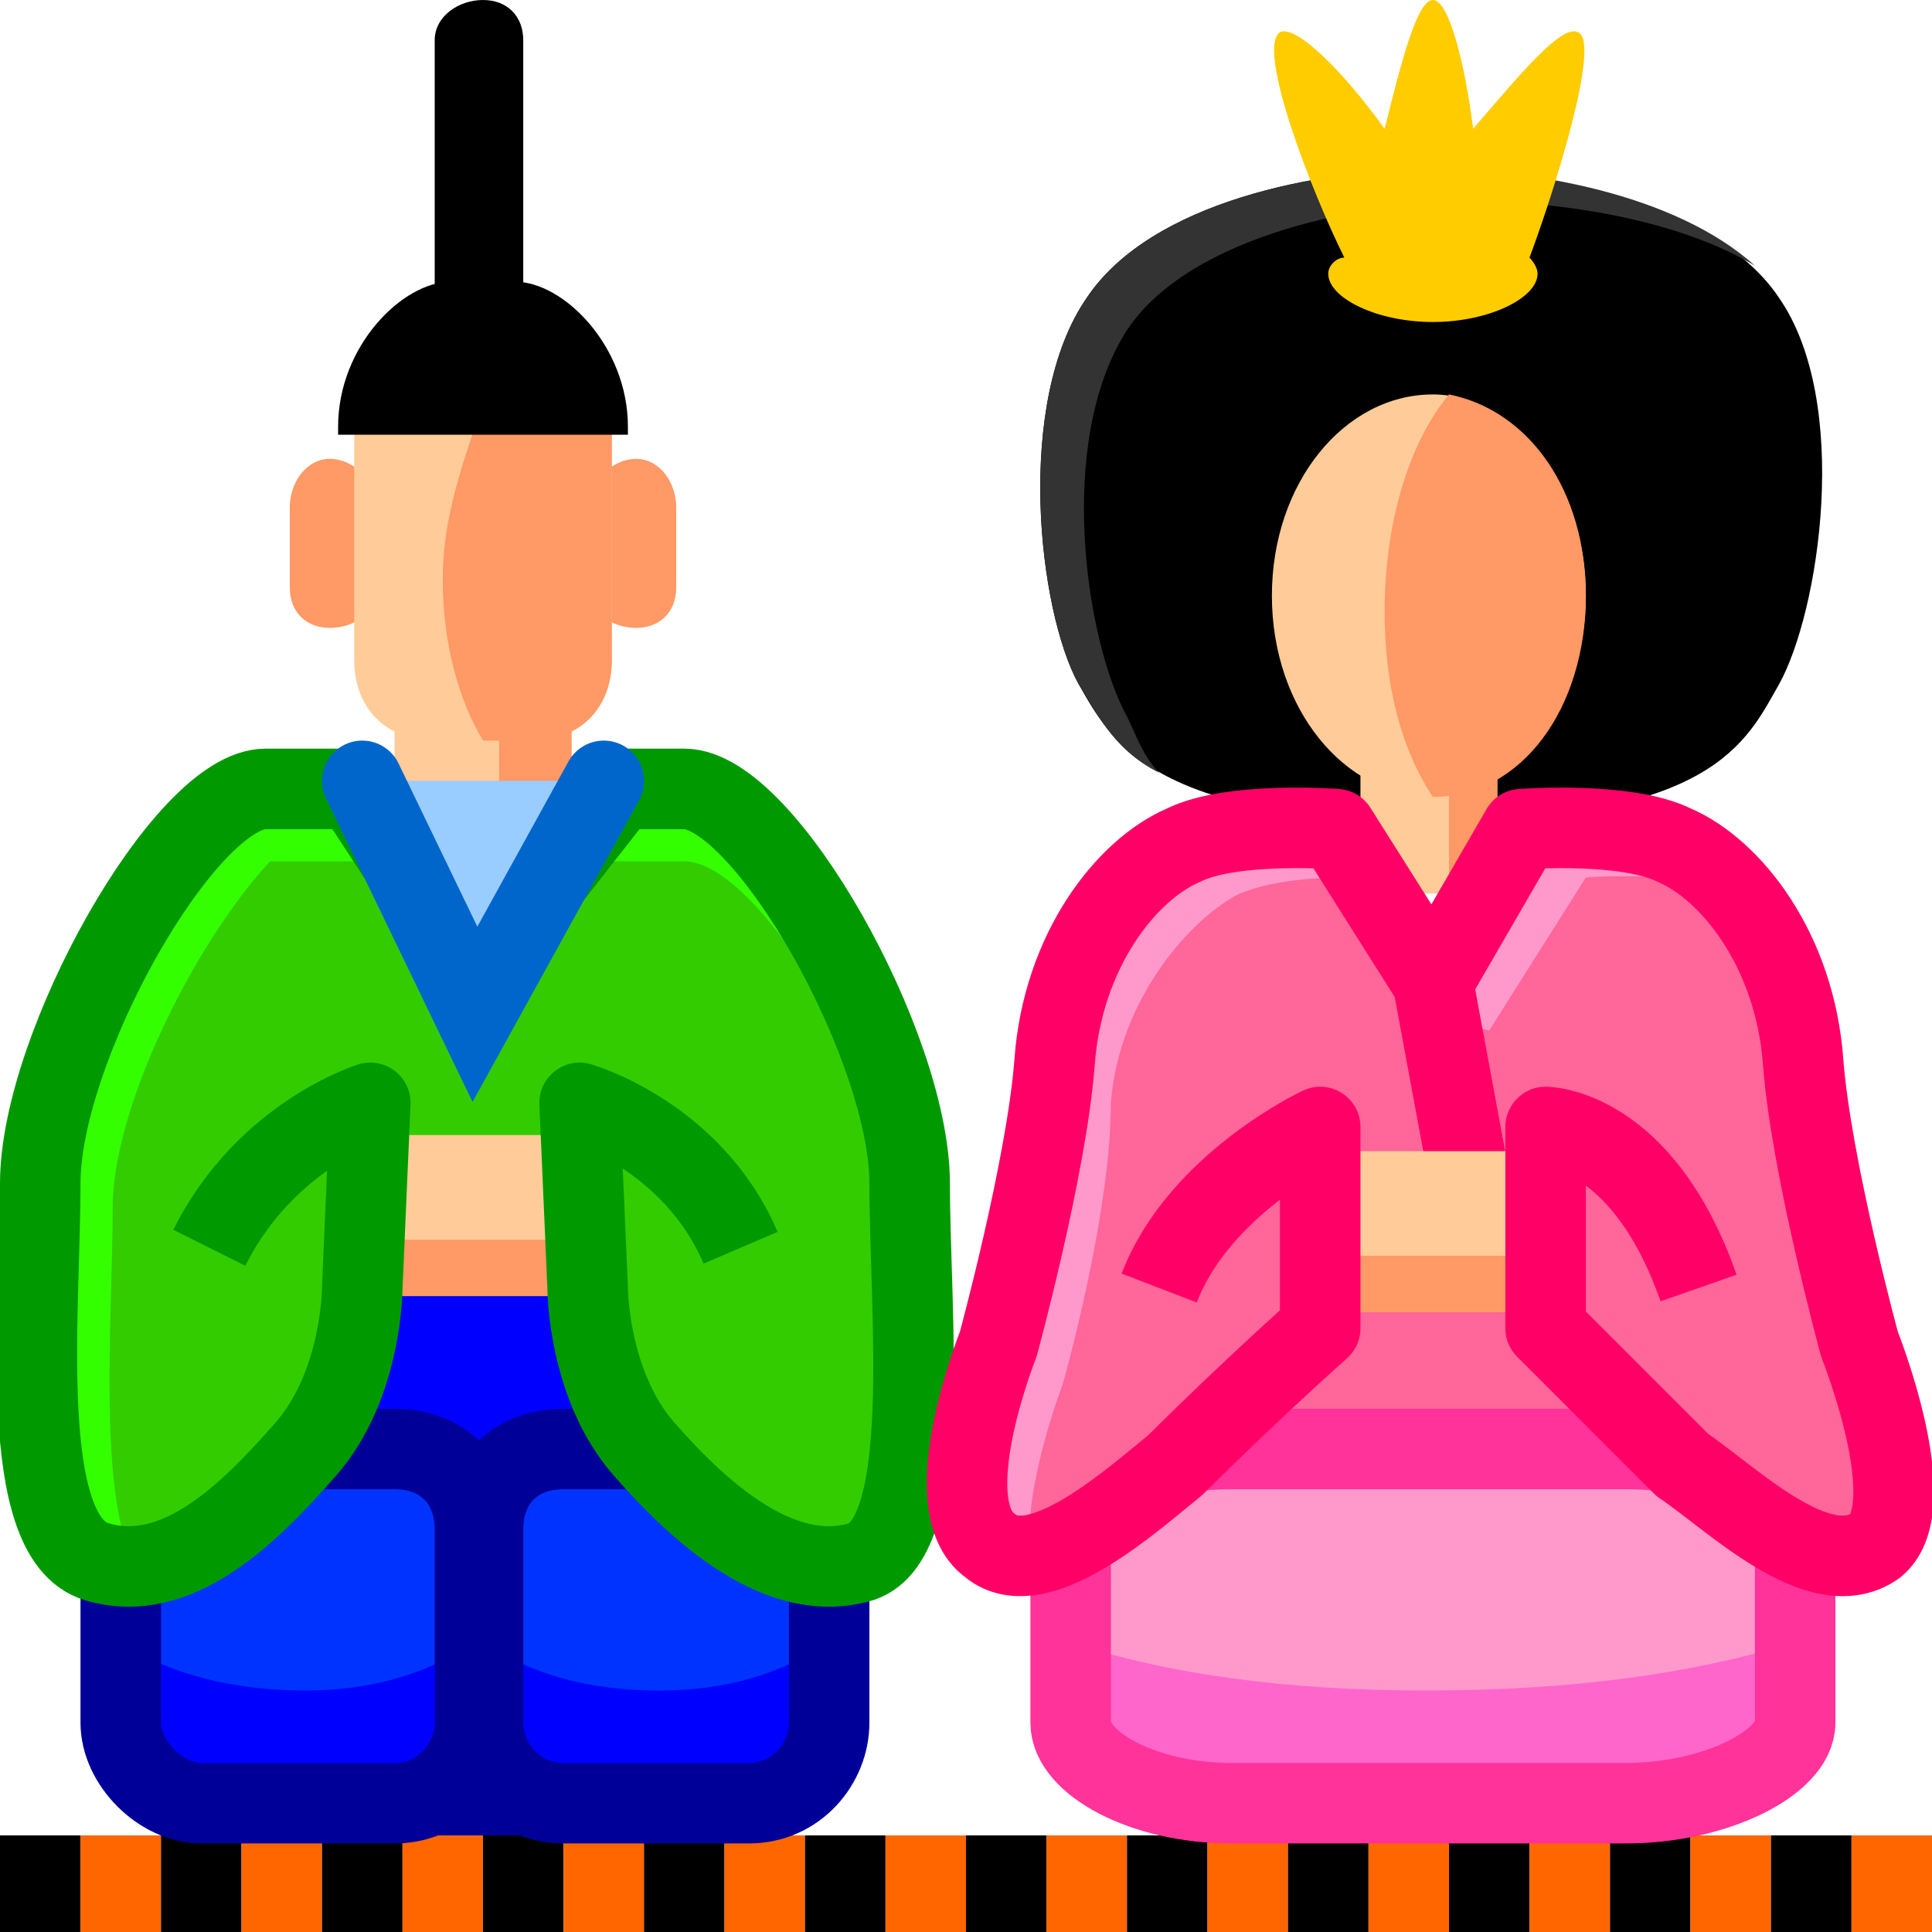 <svg xmlns="http://www.w3.org/2000/svg" height="24" width="24">
    <g transform="matrix(1,0,0,-1,-264,408)" id="KDDI_D_">        <path d="M265 384h-1v1.2h1z"/>
        <path d="M266 384h-1v1.2h1z" fill="#f60"/>
        <path d="M267 384h-1v1.2h1z"/>
        <path d="M268 384h-1v1.2h1z" fill="#f60"/>
        <path d="M269 384h-1v1.2h1z"/>
        <path d="M270 384h-1v1.2h1z" fill="#f60"/>
        <path d="M271 384h-1v1.2h1z"/>
        <path d="M272 384h-1v1.2h1z" fill="#f60"/>
        <path d="M273 384h-1v1.2h1z"/>
        <path d="M274 384h-1v1.2h1z" fill="#f60"/>
        <path d="M275 384h-1v1.2h1z"/>
        <path d="M276 384h-1v1.2h1z" fill="#f60"/>
        <path d="M277 384h-1v1.2h1z"/>
        <path d="M278 384h-1v1.2h1z" fill="#f60"/>
        <path d="M279 384h-1v1.2h1z"/>
        <path d="M280 384h-1v1.2h1z" fill="#f60"/>
        <path d="M281 384h-1v1.2h1z"/>
        <path d="M282 384h-1v1.2h1z" fill="#f60"/>
        <path d="M283 384h-1v1.2h1z"/>
        <path d="M284 384h-1v1.2h1z" fill="#f60"/>
        <path d="M285 384h-1v1.2h1z"/>
        <path d="M286 384h-1v1.2h1z" fill="#f60"/>
        <path d="M287 384h-1v1.2h1z"/>
        <path d="M288 384h-1v1.2h1z" fill="#f60"/>
        <path d="M272.4 400.7c0-.3-.2-.5-.5-.5s-.6.2-.6.5v1c0 .3.3.6.6.6s.5-.3.5-.6zM268.7 400.7c0-.3-.3-.5-.6-.5s-.5.2-.5.5v1c0 .3.2.6.5.6s.6-.3.6-.6z" fill="#f96"/>
        <path d="M268.4 399.8c0-.6.4-1 1-1h1.2c.6 0 1 .4 1 1v2.9h-3.2z" fill="#fc9"/>
        <path d="M271.1 397.5h-2.2v2h2.2z" fill="#fc9"/>
        <path d="M271.1 397.5h-.9v2h.9z" fill="#f96"/>
        <path d="M269.5 400.8c0-.8.2-1.5.5-2h.6c.6 0 1 .4 1 1v2.9h-1.7c-.2-.6-.4-1.2-.4-1.9z" fill="#f96"/>
        <path d="M270.4 404.5h-.8c-.6 0-1.4-.8-1.4-1.8v-.1h3.6v.1c0 1-.8 1.8-1.4 1.8z"/>
        <path d="M270.5 404.2c0-.3-.2-.5-.5-.5s-.6.2-.6.5v3.3c0 .3.3.5.6.5s.5-.2.5-.5z"/>
        <path d="M272.1 392.3h-4.3V387h4.3z" fill="#00f"/>
        <path d="M272 385.2h-4v1h4z" fill="#009"/>
        <path d="M265.5 389c0 .6.5 1 1 1h2.4c.6 0 1-.4 1-1v-2.4c0-.5-.4-1-1-1h-2.4c-.5 0-1 .5-1 1z" fill="#00f"/>
        <path d="M268.9 390h-2.4c-.5 0-1-.4-1-1v-1.4c.6-.4 1.4-.6 2.3-.6.8 0 1.5.2 2.1.6v1.4c0 .6-.4 1-1 1z" fill="#03f"/>
        <path d="M265.5 389c0 .6.5 1 1 1h2.4c.6 0 1-.4 1-1v-2.4c0-.5-.4-1-1-1h-2.4c-.5 0-1 .5-1 1z" fill="none" stroke="#009"/>
        <path d="M270 389c0 .6.4 1 1 1h2.3c.6 0 1-.4 1-1v-2.4c0-.5-.4-1-1-1H271c-.6 0-1 .5-1 1z" fill="#00f"/>
        <path d="M273.3 390H271c-.6 0-1-.4-1-1v-1.4c.6-.4 1.3-.6 2.2-.6.8 0 1.5.2 2.1.6v1.4c0 .6-.4 1-1 1z" fill="#03f"/>
        <path d="M270 389c0 .6.4 1 1 1h2.3c.6 0 1-.4 1-1v-2.4c0-.5-.4-1-1-1H271c-.6 0-1 .5-1 1z" fill="none" stroke="#009"/>
        <path d="M273.2 392.5c-.6 1.4-2 2.2-2 2.2l.1-2.7s0-1.2.7-2 1.7-1.7 2.7-1.4c.9.3.6 3.1.6 4.7 0 1.7-1.8 4.9-2.8 4.9h-.8l-1.8-2.3-1.5 2.3h-1.1c-1 0-2.8-3.2-2.8-4.9 0-1.6-.3-4.4.7-4.7 1-.3 1.9.6 2.6 1.4.7.8.7 2 .7 2l.1 2.7s-1.3-.8-2-2.2" fill="#3c0"/>
        <path d="M272.5 397.3c1 0 2.8-3.2 2.8-4.9 0-.5.1-1 .1-1.6 0 .8-.1 1.8-.1 2.5 0 1.7-1.8 4.9-2.8 4.9h-.8l-.7-.9h1.5zM267.3 397.3H269l-.6.9h-1.1c-1 0-2.8-3.2-2.8-4.9 0-.7-.1-1.7 0-2.5v1.6c0 1.7 1.8 4.9 2.8 4.9z" fill="#3f0"/>
        <path d="M265.4 393c0 1.7 1.9 4.9 2.9 4.9h.3l-.2.3h-1.1c-1 0-2.8-3.2-2.8-4.9 0-1.6-.3-4.4.7-4.7.2-.1.4-.1.5-.1-.5.9-.3 3.1-.3 4.5z" fill="#3f0"/>
        <path d="M271 391.9h-2.1v2h2.1z" fill="#fc9"/>
        <path d="M271 391.9h-2.1v.7h2.1z" fill="#f96"/>
        <path d="M273.2 392.5c-.6 1.4-2 1.8-2 1.8l.1-2.3s0-1.2.7-2 1.7-1.7 2.7-1.4c.9.3.6 3.1.6 4.7 0 1.7-1.8 4.9-2.8 4.9h-.8l-1.8-2.3-1.5 2.3h-1.1c-1 0-2.8-3.2-2.8-4.9 0-1.6-.3-4.4.7-4.7 1-.3 1.9.6 2.6 1.4.7.8.7 2 .7 2l.1 2.3s-1.3-.4-2-1.8" fill="none" stroke="#090" stroke-linejoin="round"/>
        <path d="M268.5 398.3l1.4-2.9 1.6 2.9" fill="#9cf" stroke="#06c" stroke-linecap="round"/>
        <path d="M284.9 394.8h-5.8v-6.4h5.8z" fill="#f69"/>
        <path d="M283.9 385.2h-3.8v1.3h3.8z" fill="#f39"/>
        <path d="M286.3 389c0 .6-1 1-2.1 1h-4.9c-1.1 0-2-.4-2-1v-2.4c0-.5.9-1 2-1h4.9c1.1 0 2.1.5 2.1 1z" fill="#f6c"/>
        <path d="M279.3 390h4.9c1.1 0 2.1-.4 2.1-1v-1.4c-1.3-.4-2.8-.6-4.6-.6-1.7 0-3.2.2-4.4.6v1.4c0 .6.9 1 2 1z" fill="#f9c"/>
        <path d="M286.3 389c0 .6-1 1-2.1 1h-4.9c-1.1 0-2-.4-2-1v-2.4c0-.5.9-1 2-1h4.9c1.1 0 2.1.5 2.1 1z" fill="none" stroke="#f39"/>
        <path d="M281.8 397.8c3.5 0 3.9 1 4.3 1.7.5.9.9 3.5 0 4.8-.8 1.2-3 1.6-4.3 1.6-1.4 0-3.5-.4-4.3-1.6-.9-1.3-.6-3.9-.1-4.8.4-.7.9-1.7 4.4-1.7z"/>
        <path d="M278 403.9c.8 1.2 3 1.6 4.3 1.6 1 0 2.5-.2 3.5-.8-1 .9-2.8 1.2-4 1.2-1.4 0-3.5-.4-4.3-1.6-.9-1.3-.6-3.9-.1-4.8.2-.3.4-.8 1-1.1-.2.2-.3.5-.4.7-.5.9-.9 3.4 0 4.8z" fill="#333"/>
        <path d="M282.6 396.9h-1.7v2.1h1.7z" fill="#fc9"/>
        <path d="M282.6 396.9h-.6v2.1h.6z" fill="#f96"/>
        <path d="M283.7 400.6c0-1.4-.9-2.5-1.9-2.5-1.1 0-2 1.1-2 2.5s.9 2.5 2 2.5c1 0 1.9-1.1 1.9-2.5z" fill="#fc9"/>
        <path d="M282 403.1c-.5-.6-.8-1.6-.8-2.7 0-.9.2-1.7.6-2.3 1.1 0 1.9 1.1 1.9 2.5 0 1.3-.7 2.3-1.7 2.5z" fill="#f96"/>
        <path d="M283 404.8c.3.8.9 2.7.6 2.8-.2.1-.7-.5-1.3-1.2-.1.8-.3 1.6-.5 1.6s-.4-.8-.6-1.6c-.5.7-1.1 1.3-1.3 1.2-.3-.2.4-2 .8-2.8-.1 0-.2-.1-.2-.2 0-.3.6-.6 1.3-.6.7 0 1.3.3 1.3.6 0 .1-.1.2-.1.2z" fill="#fc0"/>
        <path d="M285.1 392l-1.9 2v-2.5l1.7-1.7c.6-.4 1.7-1.5 2.4-1 .6.5-.2 2.5-.2 2.5s-.6 2.2-.7 3.5c-.1 1.4-.9 2.4-1.6 2.7-.6.3-1.9.2-1.9.2l-1.1-1.9-1.2 1.9s-1.3.1-1.9-.2c-.7-.3-1.5-1.3-1.6-2.7-.1-1.3-.7-3.5-.7-3.5s-.8-2-.1-2.5c.6-.5 1.8.6 2.3 1 .9.9 1.8 1.7 1.8 1.7v2.5l-2-2" fill="#f69"/>
        <path d="M283.7 397.1s1.2.1 1.9-.2c-.3.3-.5.5-.8.6-.6.3-1.9.2-1.9.2l-1.2-2.3.8-.2zM277.2 390.8s.6 2.1.6 3.5c.1 1.3 1 2.3 1.6 2.6.5.2 1.1.2 1.5.2l-.3.6s-1.3.1-1.9-.2c-.7-.3-1.5-1.3-1.6-2.7-.1-1.3-.7-3.5-.7-3.5s-.8-2-.1-2.5c.1-.1.3-.1.5-.1-.1.8.4 2.1.4 2.1z" fill="#f9c"/>
        <path d="M281.8 395.8l.5-2.7" fill="none" stroke="#f06" stroke-linejoin="round"/>
        <path d="M282.8 391.7h-2.2v2h2.2z" fill="#fc9"/>
        <path d="M282.8 391.7h-2.2v.7h2.2z" fill="#f96"/>
        <path d="M285.1 392c-.7 2-1.9 2-1.9 2v-2.5l1.7-1.7c.6-.4 1.7-1.5 2.4-1 .6.5-.2 2.5-.2 2.5s-.6 2.2-.7 3.5c-.1 1.4-.9 2.4-1.6 2.7-.6.3-1.9.2-1.9.2l-1.1-1.9-1.2 1.9s-1.3.1-1.9-.2c-.7-.3-1.5-1.3-1.6-2.7-.1-1.3-.7-3.5-.7-3.5s-.8-2-.1-2.5c.6-.5 1.8.6 2.3 1 .9.9 1.8 1.7 1.8 1.7v2.5s-1.5-.7-2-2" fill="none" stroke="#f06" stroke-linejoin="round"/>
    </g>
</svg>
